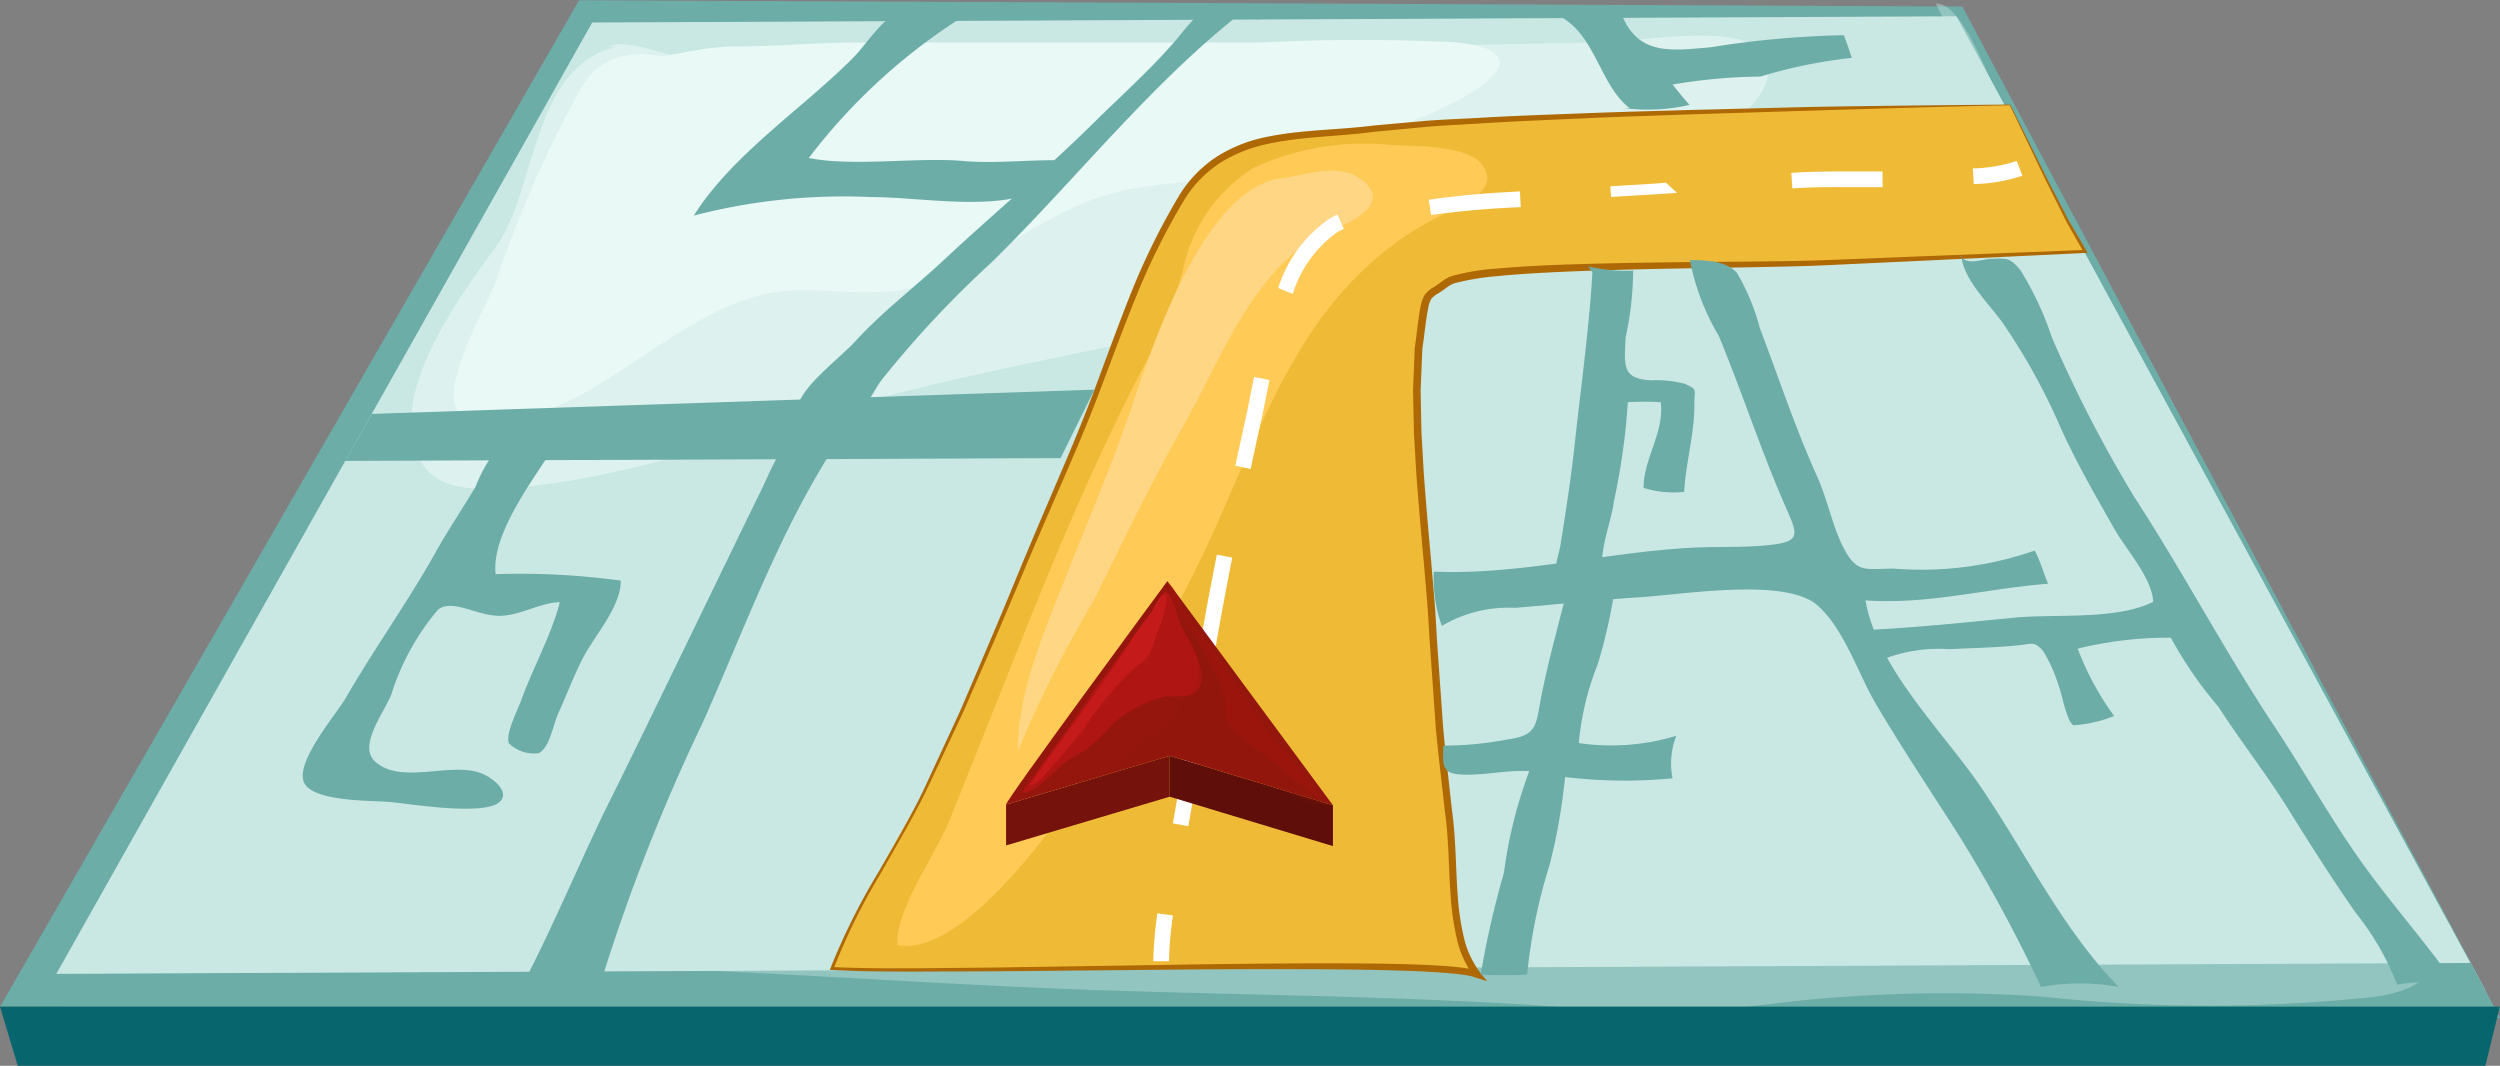 <svg xmlns="http://www.w3.org/2000/svg" width="84.404" height="35.984" viewBox="0 0 84.404 35.984">
  <rect x="0" y="0" width="84.404" height="35.984" fill="#808080" stroke="none"/>
  <g id="Group_616" data-name="Group 616" transform="translate(-132.633 -161.467)">
    <g id="Group_609" data-name="Group 609">
      <g id="Group_608" data-name="Group 608">
        <g id="Group_607" data-name="Group 607">
          <g id="Group_605" data-name="Group 605">
            <g id="Group_604" data-name="Group 604">
              <path id="Path_3571" data-name="Path 3571" d="M216.543,194.9H133.585L152.4,161.848h46.382Z" fill="#cae8e3"/>
              <path id="Path_3572" data-name="Path 3572" d="M217.037,195.834l-.494,0-82.958-.376-.952,0,.473-.819,18.967-32.97.111-.193h.219l46.382.211h.1l.047.089L216.543,194.9Zm-1-1.857-17.4-32.048.15.088-46.382.211.331-.194-18.669,33.142-.48-.826Z" fill="#6dada8"/>
            </g>
            <path id="Path_3573" data-name="Path 3573" d="M198.387,162.377c-.058,2.929-3.454,5.861-5.168,7.984-3.157,3.911-7.469,6.845-11.786,9.383a42.862,42.862,0,0,1-24.126,6.1c-3.969-.245-8.707-.951-12.328-2.688-.738-.352-1.841-1.9-2.654-1.674-1.094.3-2.313,4.1-2.806,5.019-1.34,2.505-3.663,4.855-4.6,7.525,4.758.313,9.657.027,14.431.027,6.113,0,12.311.5,18.421.766,6.5.285,13.011.216,19.483.8,2.561.228,5.143-.352,7.683-.5a47.883,47.883,0,0,1,6.626-.006,52.291,52.291,0,0,0,11.256.006c3.554-.517,1.724-3,.5-5.036-3.458-5.791-5.539-12.242-9.4-17.733a45.945,45.945,0,0,1-3.251-6.154c-.481-.964-1.623-4.676-2.684-4.609Z" fill="#cae8e3" opacity="0.4" style="mix-blend-mode: multiply;isolation: isolate"/>
            <path id="Path_3574" data-name="Path 3574" d="M153.463,163.04c-2.915.673-2.685,4.837-4.1,6.78-1.144,1.57-3.934,5.256-2.4,7.407.713,1,2.638.758,3.7.638,3.639-.409,7.376-1.81,10.9-2.766,6.695-1.813,13.621-2.627,20.225-4.8,1.2-.394,11.578-4.3,10.473-6.868-.565-1.311-4.4-.534-5.407-.526-3.109.029-6.19.116-9.282.238-5.4.212-10.754.16-16.165.16-1.829,0-3.729.307-5.536.135-.8-.077-2.056-.691-2.68-.4Z" fill="#ddf2ee"/>
            <path id="Path_3575" data-name="Path 3575" d="M155.849,163.571c-1.416-.4-2.674-.535-3.55.787a39.13,39.13,0,0,0-2.944,6.666c-.581,1.422-2.808,5-.038,4.748,3.911-.359,6.583-4.65,10.614-4.514,1.649.054,2.947.267,4.531-.4,1.994-.837,3.719-2.375,5.831-2.891,1.679-.412,3.471-.347,5.168-.719a33.1,33.1,0,0,0,5.47-1.959c1.6-.661,3.857-2.079.862-2.392a63.932,63.932,0,0,0-6.567.005H161.65c-1.43,0-2.777.136-4.211.134-1.3,0-2.435.485-3.711.4Z" fill="#e8f9f6"/>
          </g>
          <g id="Group_606" data-name="Group 606">
            <path id="Path_3576" data-name="Path 3576" d="M200.483,165.009c-1.168,0-17.732.3-21.4.794-2.457.331-5.055-.042-6.543,2.317-1.679,2.665-2.508,5.922-3.794,8.814-1.684,3.79-3.119,7.636-4.943,11.329a63.174,63.174,0,0,0-3.085,5.9c3.719.222,20.457-.413,21.777.2-.968-1.166-.744-3.623-.917-5.047-.243-2.006-.476-4.055-.556-6.075-.127-3.183-.953-8.1-.349-11.239.139-.719.175-.517.795-.992.907-.691,10.14-.541,12.987-.684s5.743-.293,8.558-.371c-.622-.931-2.026-3.932-2.531-4.951Z" fill="#efbb37"/>
            <path id="Path_3577" data-name="Path 3577" d="M200.483,165.023c-2.387.046-4.773.121-7.16.193l-3.579.111c-1.193.044-2.387.077-3.578.133s-2.386.1-3.576.176c-.6.039-1.192.062-1.785.113l-1.779.168c-1.189.161-2.393.153-3.547.4a4.9,4.9,0,0,0-1.621.629,3.978,3.978,0,0,0-1.215,1.225,23.292,23.292,0,0,0-1.6,3.178c-.451,1.1-.865,2.222-1.287,3.34s-.9,2.217-1.376,3.31-.951,2.19-1.411,3.291-.935,2.2-1.413,3.292l-.356.821c-.122.272-.253.541-.379.812l-.763,1.623c-.5,1.082-1.122,2.109-1.709,3.148a21.267,21.267,0,0,0-1.577,3.2l-.047-.071c.9.044,1.813.044,2.721.043l2.724-.025,5.448-.084c1.816-.03,3.633-.055,5.45-.058.909,0,1.818,0,2.728.021.454.012.909.024,1.365.053.228.012.456.029.685.054.114.016.228.023.345.048l.174.033.185.06-.143.184a3.345,3.345,0,0,1-.6-1.334,9.1,9.1,0,0,1-.2-1.426c-.07-.956-.059-1.894-.194-2.833-.1-.944-.223-1.883-.307-2.829l-.2-2.845c-.032-.473-.053-.948-.092-1.417l-.121-1.415q-.13-1.416-.241-2.839l-.083-1.424-.03-1.427.057-1.431c.069-.475.11-.953.2-1.426a1.219,1.219,0,0,1,.138-.378.958.958,0,0,1,.312-.263c.1-.062.193-.128.285-.2l.083-.058.077-.044a1.1,1.1,0,0,1,.189-.077,7.375,7.375,0,0,1,1.431-.239c.951-.087,1.9-.127,2.849-.155,1.9-.058,3.8-.069,5.693-.086.948-.011,1.895-.018,2.841-.058l2.844-.113,5.686-.221-.041.081-.344-.609c-.112-.2-.234-.4-.334-.611l-.621-1.245-1.2-2.51.023-.011,1.235,2.491.639,1.234c.1.209.225.4.34.6l.348.6.046.077-.087.005-5.684.271-2.842.132c-.95.049-1.9.061-2.847.081-1.9.033-3.793.056-5.686.128-.947.037-1.894.081-2.833.174a8.336,8.336,0,0,0-1.37.229.887.887,0,0,0-.14.056l-.077.044-.062.045c-.1.074-.2.141-.3.206a.77.77,0,0,0-.233.186,1,1,0,0,0-.1.287c-.089.459-.129.928-.2,1.392l-.058,1.411.028,1.416.081,1.416q.106,1.419.238,2.834l.12,1.42c.039.475.06.948.09,1.421l.2,2.833c.083.942.2,1.885.3,2.827.134.944.124,1.907.192,2.844a8.924,8.924,0,0,0,.195,1.387,3.168,3.168,0,0,0,.554,1.239l.248.308-.39-.123-.141-.046-.16-.032c-.105-.021-.219-.028-.329-.044-.223-.022-.447-.042-.673-.056-.45-.032-.9-.047-1.357-.061-.906-.027-1.814-.037-2.721-.043-1.815-.008-3.632,0-5.448.02l-5.449.051-2.725.009c-.909,0-1.817-.006-2.728-.055l-.071,0,.025-.067a21.634,21.634,0,0,1,1.6-3.21c.6-1.034,1.21-2.058,1.7-3.147l.752-1.622c.124-.272.253-.541.373-.814l.351-.823c.469-1.1.938-2.193,1.391-3.3s.92-2.2,1.391-3.3.938-2.2,1.353-3.312.823-2.241,1.269-3.354a23.237,23.237,0,0,1,1.6-3.217,4.2,4.2,0,0,1,1.278-1.306,4.986,4.986,0,0,1,1.7-.661c1.192-.242,2.393-.226,3.57-.377l1.789-.16c.6-.046,1.192-.067,1.789-.1,1.193-.072,2.386-.108,3.579-.155s2.388-.076,3.581-.111l3.581-.091c1.194-.03,2.388-.039,3.581-.056l3.582-.036Z" fill="#af6904"/>
          </g>
          <path id="Path_3578" data-name="Path 3578" d="M174.931,167.148a5.336,5.336,0,0,0-2.367,3.473,16.217,16.217,0,0,1-1.431,3.435c-1.491,2.9-2.767,5.9-3.976,8.928-.83,2.076-1.639,4.119-2.469,6.182-.458,1.141-1.816,2.982-1.759,4.207,1.947.378,4.58-3.11,5.555-4.407,1.68-2.24,2.86-5.107,4.172-7.594,2.455-4.653,3.444-9.924,8.461-12.547.673-.352,2.336-.9,1.5-1.858-.544-.622-2.361-.554-3.114-.614a8.883,8.883,0,0,0-4.572.795Z" fill="#ffca55"/>
          <path id="Path_3579" data-name="Path 3579" d="M181.734,169.621a5.394,5.394,0,0,0-1.944,4.752c.076,2.183.446,4.364.621,6.56.325,4.094.37,8.416,1.312,12.352-3.722.188-7.638,0-11.378-.174.686-1.526,1.766-2.93,2.472-4.479a18.423,18.423,0,0,0,1.053-4.792,28.242,28.242,0,0,1,1.434-3.881c.4-1.185.705-2.387,1.218-3.537a20,20,0,0,1,2.3-4.681c.679-.824,1.956-1.139,2.474-1.589Z" fill="#efbb37" opacity="0.3" style="mix-blend-mode: multiply;isolation: isolate"/>
          <path id="Path_3580" data-name="Path 3580" d="M200.287,165.2a3.728,3.728,0,0,0-1.837.62,3.064,3.064,0,0,1-1.867.619c-2.239.109-3.894,1.1-6.015,1.591-3.335.773-7.022.875-9.863,3.009,1.94-1.086,4.575-.708,6.684-1.067a49.621,49.621,0,0,1,6.007-.446c3.1-.143,6.272.074,9.358.074a7.269,7.269,0,0,1-1.651-2.366c-.231-.607-.176-1.925-.993-2.034Z" fill="#efbb37" opacity="0.3" style="mix-blend-mode: multiply;isolation: isolate"/>
          <path id="Path_3581" data-name="Path 3581" d="M175.815,167.5c-2.6.417-4.329,5.8-5.038,7.884-.63,1.848-1.407,3.642-2.12,5.456s-1.692,4.015-1.659,5.987a39.539,39.539,0,0,1,2.569-5.1c.981-1.978,1.909-3.931,3-5.847,1.157-2.039,2.207-4.881,4.242-6.237.622-.415,3.046-1.046,1.839-2.076-.849-.724-2.2-.058-3.009-.065Z" fill="#ffd683"/>
          <path id="Path_3582" data-name="Path 3582" d="M199.271,167.682l-.032-.529a5.031,5.031,0,0,0,1.482-.253l.191.5A5.584,5.584,0,0,1,199.271,167.682Z" fill="#fff"/>
          <path id="Path_3583" data-name="Path 3583" d="M172.753,189.36l-.522-.094c.109-.615.233-1.332.315-1.988.042-.344.087-.689.135-1.031l.525.072c-.048.341-.092.682-.134,1.024C172.989,188.013,172.863,188.737,172.753,189.36Zm.923-6.058-.522-.091c.165-.956.349-1.944.562-3.018l.52.1C174.024,181.365,173.841,182.35,173.676,183.3Zm1.181-6-.518-.111c.117-.545.236-1.092.356-1.633.06-.271.119-.571.182-.89l.094-.473.52.1-.094.473c-.064.322-.124.626-.184.9Q175.033,176.48,174.857,177.3Zm1.423-5.912-.494-.2a4.492,4.492,0,0,1,1.747-2.349,2.354,2.354,0,0,1,.254-.131l.217.483c-.067.032-.135.065-.2.1A4,4,0,0,0,176.28,171.386Zm4.666-2.66-.073-.522c.885-.124,1.742-.207,2.7-.258l.374-.021.029.531-.374.017C182.66,168.528,181.816,168.607,180.946,168.726Zm6.078-.611-.022-.362c1.133-.071.958-.051,1.881-.12l.37.341C188.328,168.043,188.159,168.048,187.024,168.115Zm6.123-.287-.036-.529c.648-.044,1.29-.047,1.892-.047h.541c.215,0,.43,0,.645,0l.006.529c-.217,0-.434,0-.651,0H195C194.41,167.781,193.779,167.784,193.147,167.828Z" fill="#fff"/>
          <path id="Path_3584" data-name="Path 3584" d="M172.1,193.919l-.53,0a12.894,12.894,0,0,1,.138-1.617l.525.072A12.6,12.6,0,0,0,172.1,193.919Z" fill="#fff"/>
        </g>
        <path id="Path_3585" data-name="Path 3585" d="M150.415,194.447c.928-1.79,2.013-4.358,2.754-5.838,1.076-2.151,4.451-9.146,5.1-10.461.755-1.527.742-2.2,2.6-1.7-1.9,2.918-3.072,6.182-4.495,9.384a64.429,64.429,0,0,0-3.445,8.767Z" fill="#6dada8"/>
        <path id="Path_3586" data-name="Path 3586" d="M168.439,176.935l-24.152.093.895-1.587,24.4-.819Z" fill="#6dada8"/>
        <path id="Path_3587" data-name="Path 3587" d="M149.422,176.623a4.551,4.551,0,0,0-.726,1.262c-.431.734-.914,1.439-1.331,2.185-.949,1.7-2.088,3.283-3.062,4.965-.322.558-1.744,2.191-1.395,2.871.334.649,2.379.583,2.952.643.667.067,3.089.464,3.632,0,.333-.286-.063-.7-.466-.91-1.039-.543-2.809.374-3.73-.463-.577-.525.28-1.611.548-2.257a8.213,8.213,0,0,1,1.575-2.867c.491-.393,1.36.238,2.135.206.7-.032,1.353-.457,1.979-.457-.284,1.106-.908,2.213-1.3,3.3-.1.29-.552,1.155-.418,1.462a1.207,1.207,0,0,0,1,.333c.37-.157.5-.985.66-1.329.291-.635.541-1.319.862-1.927.39-.738,1.272-1.714,1.252-2.57a24.937,24.937,0,0,0-4.221-.219c-.161-1.347,1.3-3.238,1.973-4.3a3.756,3.756,0,0,0-2.116.135Z" fill="#6dada8"/>
        <path id="Path_3588" data-name="Path 3588" d="M159.559,175.188c.195-.728,1.423-1.624,1.94-2.188.924-1.011,2.029-1.848,3.025-2.778,1.645-1.538,3.4-2.995,5-4.575.908-.9,1.9-1.781,2.738-2.744.614-.707,1.245-1.77,2.241-.971-3.046,2.391-5.629,5.685-8.4,8.4a34.8,34.8,0,0,0-3.713,3.974c-.316.422-.769,1.45-1.235,1.6a6.8,6.8,0,0,1-1.943-.358Z" fill="#6dada8"/>
        <path id="Path_3589" data-name="Path 3589" d="M167.334,168.032c-1.469.508-3.733.088-5.3.088a20.112,20.112,0,0,0-5.978.626c1.3-2.062,3.657-3.6,5.36-5.307.431-.432.926-1.232,1.473-1.529.725-.394,1.743-.03,2.559-.067a19.832,19.832,0,0,0-5.508,4.957c1.45.3,3.694-.03,5.181.1,1.254.113,2.621-.093,3.888,0a22.232,22.232,0,0,0-1.866,1.373,1.7,1.7,0,0,1,.1-.241Z" fill="#6dada8"/>
        <path id="Path_3590" data-name="Path 3590" d="M189.685,170.24a7.932,7.932,0,0,0,.972,2.558c.78,1.877,1.4,3.8,2.21,5.665.451,1.042.636,1.288-.526,1.408-.859.088-1.718.044-2.589.088-2.88.148-5.843.932-8.712.807a4.776,4.776,0,0,0,.272,1.833,4.4,4.4,0,0,1,2.473-.61c1.39-.112,2.759-.265,4.152-.353,1.531-.093,4.969-.684,6.053.267.91.8,1.384,2.329,1.988,3.352.889,1.507,1.869,2.966,2.807,4.442a49.247,49.247,0,0,1,2.754,5.089,7.484,7.484,0,0,1,2.624,0c-1.91-1.957-3.119-4.5-4.667-6.769-1.286-1.883-3.479-3.98-3.88-6.28,2.093.15,4.083-.4,6.164-.562-.154-.355-.263-.772-.451-1.12a11.64,11.64,0,0,1-4.753.609c-.924,0-1.226.167-1.657-.619-.408-.744-.573-1.686-.927-2.47-.745-1.645-1.3-3.343-1.946-5.038a7.31,7.31,0,0,0-.77-1.856c-.421-.475-1.246-.422-1.945-.443Z" fill="#6dada8"/>
        <path id="Path_3591" data-name="Path 3591" d="M187.653,165.118c-.994-.747-1.151-2.479-2.37-3.108a1.735,1.735,0,0,0,0-.239,6.48,6.48,0,0,1,2-.085c.538,1.681,1.672,1.5,3.088,1.379a32.293,32.293,0,0,1,4.511-.41c.1.243.19.531.271.765a17.056,17.056,0,0,0-3.084.632,18.628,18.628,0,0,0-2.967.269c.182.231.39.48.571.688a6.278,6.278,0,0,1-2.2.109Z" fill="#6dada8"/>
        <path id="Path_3592" data-name="Path 3592" d="M198.851,170.131c.107.812.917,1.57,1.393,2.234a20.985,20.985,0,0,1,1.985,3.6c.52,1.147,1.178,2.285,1.8,3.378.4.7,1.259,1.638,1.3,2.442-1.256.627-3.3.4-4.693.536-1.613.158-3.269.33-4.893.411a1.555,1.555,0,0,0,.338,1.044,5.192,5.192,0,0,1,2.354-.392c.8-.037,1.559-.054,2.333-.128.468-.046.538-.157.848.195a5.287,5.287,0,0,1,.545,1.243c.089.221.249,1.146.477,1.26a4.505,4.505,0,0,0,1.372-.313,9.52,9.52,0,0,1-1.229-2.274,12.822,12.822,0,0,1,3.144-.371,13.209,13.209,0,0,0,1.6,2.327c.769,1.19,1.637,2.292,2.387,3.5.733,1.182,1.465,2.326,2.252,3.46a9.079,9.079,0,0,1,1.4,2.429,5.625,5.625,0,0,1,1.971,0c-.937-1.344-2.115-2.671-3.107-4.048-1.073-1.487-1.962-3.1-2.983-4.639-1.684-2.536-3.113-5.261-4.769-7.8a45,45,0,0,1-2.768-5.366,10.7,10.7,0,0,0-1.06-2.268c-.337-.406-.437-.415-1.012-.383-.346.018-.812.239-1.059-.132Z" fill="#6dada8"/>
        <path id="Path_3593" data-name="Path 3593" d="M186.394,170.66c-.09,1.71-.394,3.946-.6,5.827-.121,1.127-.3,2.275-.478,3.384-.085.522-.4.963.336,1.072-.307,1.283-.714,2.679-.981,4.029-.19.963-.114,1.319-1.13,1.457a11.341,11.341,0,0,1-2.176.21c-.037.759-.037.979.783.982.716.007,1.4-.162,2.115-.118a15.384,15.384,0,0,0-.855,3.433,30.184,30.184,0,0,0-.784,3.435,15.229,15.229,0,0,0,1.57,0,18.058,18.058,0,0,1,.755-3.7,19.755,19.755,0,0,0,.524-2.97,16.775,16.775,0,0,0,3.628.043,2.577,2.577,0,0,1,.127-1.436,7.56,7.56,0,0,1-3.292.246,9.4,9.4,0,0,1,.638-2.656,18.425,18.425,0,0,0,.6-2.689c-.942-.292-.129-2.032-.057-2.795a22.806,22.806,0,0,0,.475-3.368,9.729,9.729,0,0,1,1.107,0c.14.991-.589,1.935-.576,2.893a3.374,3.374,0,0,0,1.371.134c.052-.986.358-2,.344-2.976-.008-.483.136-.475-.332-.675a3.818,3.818,0,0,0-1.128-.116c-.979-.046-.91-.475-.861-1.443a10.973,10.973,0,0,0,.254-2.257,5.753,5.753,0,0,1-1.513-.143Z" fill="#6dada8"/>
      </g>
      <path id="Path_3594" data-name="Path 3594" d="M216.543,197.451H133.232l-.6-2h84.4Z" fill="#07666d"/>
    </g>
    <g id="Group_615" data-name="Group 615">
      <g id="Group_614" data-name="Group 614">
        <g id="Group_613" data-name="Group 613" style="mix-blend-mode: normal;isolation: isolate">
          <g id="Group_610" data-name="Group 610">
            <path id="Path_3595" data-name="Path 3595" d="M172.123,186.983v1.382L166.6,190.01v-1.38Z" fill="#75120b"/>
          </g>
          <g id="Group_611" data-name="Group 611">
            <path id="Path_3596" data-name="Path 3596" d="M177.635,188.653v1.38l-5.512-1.668v-1.382Z" fill="#5f0e09"/>
          </g>
          <g id="Group_612" data-name="Group 612">
            <path id="Path_3597" data-name="Path 3597" d="M172.046,181.086l5.589,7.567-5.512-1.67L166.6,188.63C166.576,188.5,171.773,181.457,172.046,181.086Z" fill="#94160d"/>
          </g>
        </g>
      </g>
      <path id="Path_3598" data-name="Path 3598" d="M171.972,181.4a8.059,8.059,0,0,0-.5.759c-.221.294-.438.582-.645.888-.466.687-1.007,1.336-1.47,2.036-.415.627-.864,1.241-1.3,1.847-.176.248-.353.494-.521.74a2.617,2.617,0,0,0-.389.543c.4.1,1.154-.8,1.46-1.014.246-.176.513-.3.763-.468a8.31,8.31,0,0,0,.863-.847A4.122,4.122,0,0,1,171.9,185c.328-.072.976.087,1.19-.253.376-.592-.31-1.62-.564-2.123-.154-.3-.244-1.081-.581-1.22Z" fill="#af1512"/>
      <path id="Path_3599" data-name="Path 3599" d="M172.025,181.2a4.333,4.333,0,0,0,.608,1.221,3.471,3.471,0,0,1,.438,1.461,1.358,1.358,0,0,1-.211.947c-.166.217-.394.336-.47.607-.083.295-.039.353-.333.536-.248.153-.5.28-.737.452-.437.313-.754.779-1.169,1.091a5.736,5.736,0,0,0,1.011-.309c.307-.079.632-.176.941-.234a1.064,1.064,0,0,1,.677.109c.419.172.848.311,1.282.447.677.205,1.332.469,2.006.691a6.965,6.965,0,0,0,1.387.471c-.1-.3-.508-.607-.7-.863-.272-.354-.558-.7-.811-1.064-.507-.738-1.069-1.433-1.587-2.162a31.458,31.458,0,0,1-2.178-3.141,1.055,1.055,0,0,0-.256-.366Z" fill="#94160d" opacity="0.2" style="mix-blend-mode: multiply;isolation: isolate"/>
      <path id="Path_3600" data-name="Path 3600" d="M171.92,181.532c-.2.093-.322.512-.47.7a8.728,8.728,0,0,0-.548.743c-.468.742-.987,1.442-1.484,2.164-.66.958-1.39,1.886-2.033,2.848.3-.03.587-.445.773-.649.361-.4.712-.812,1.047-1.236a11.042,11.042,0,0,1,1.747-2.093c.262-.2.429-.278.55-.6.089-.234.162-.473.241-.71a2.824,2.824,0,0,0,.281-1.173c.017-.005-.007.014-.026.028Z" fill="#c41a1a"/>
      <path id="Path_3601" data-name="Path 3601" d="M172.077,181.323a6.148,6.148,0,0,0,.8,1.464,14.194,14.194,0,0,1,.809,1.431,3.9,3.9,0,0,1,.34.991c.037.273-.032.473.109.712a2.629,2.629,0,0,0,.758.679c.347.258.674.541,1.013.808a16.03,16.03,0,0,0,1.342,1.059,21.585,21.585,0,0,0-1.6-2.031c-.442-.632-.914-1.272-1.325-1.919-.309-.489-.653-.972-.994-1.443a6.512,6.512,0,0,1-.855-1.2c-.088-.206-.156-.61-.394-.677a.95.95,0,0,0,0,.232Z" fill="#af1512" opacity="0.3"/>
    </g>
  </g>
</svg>
